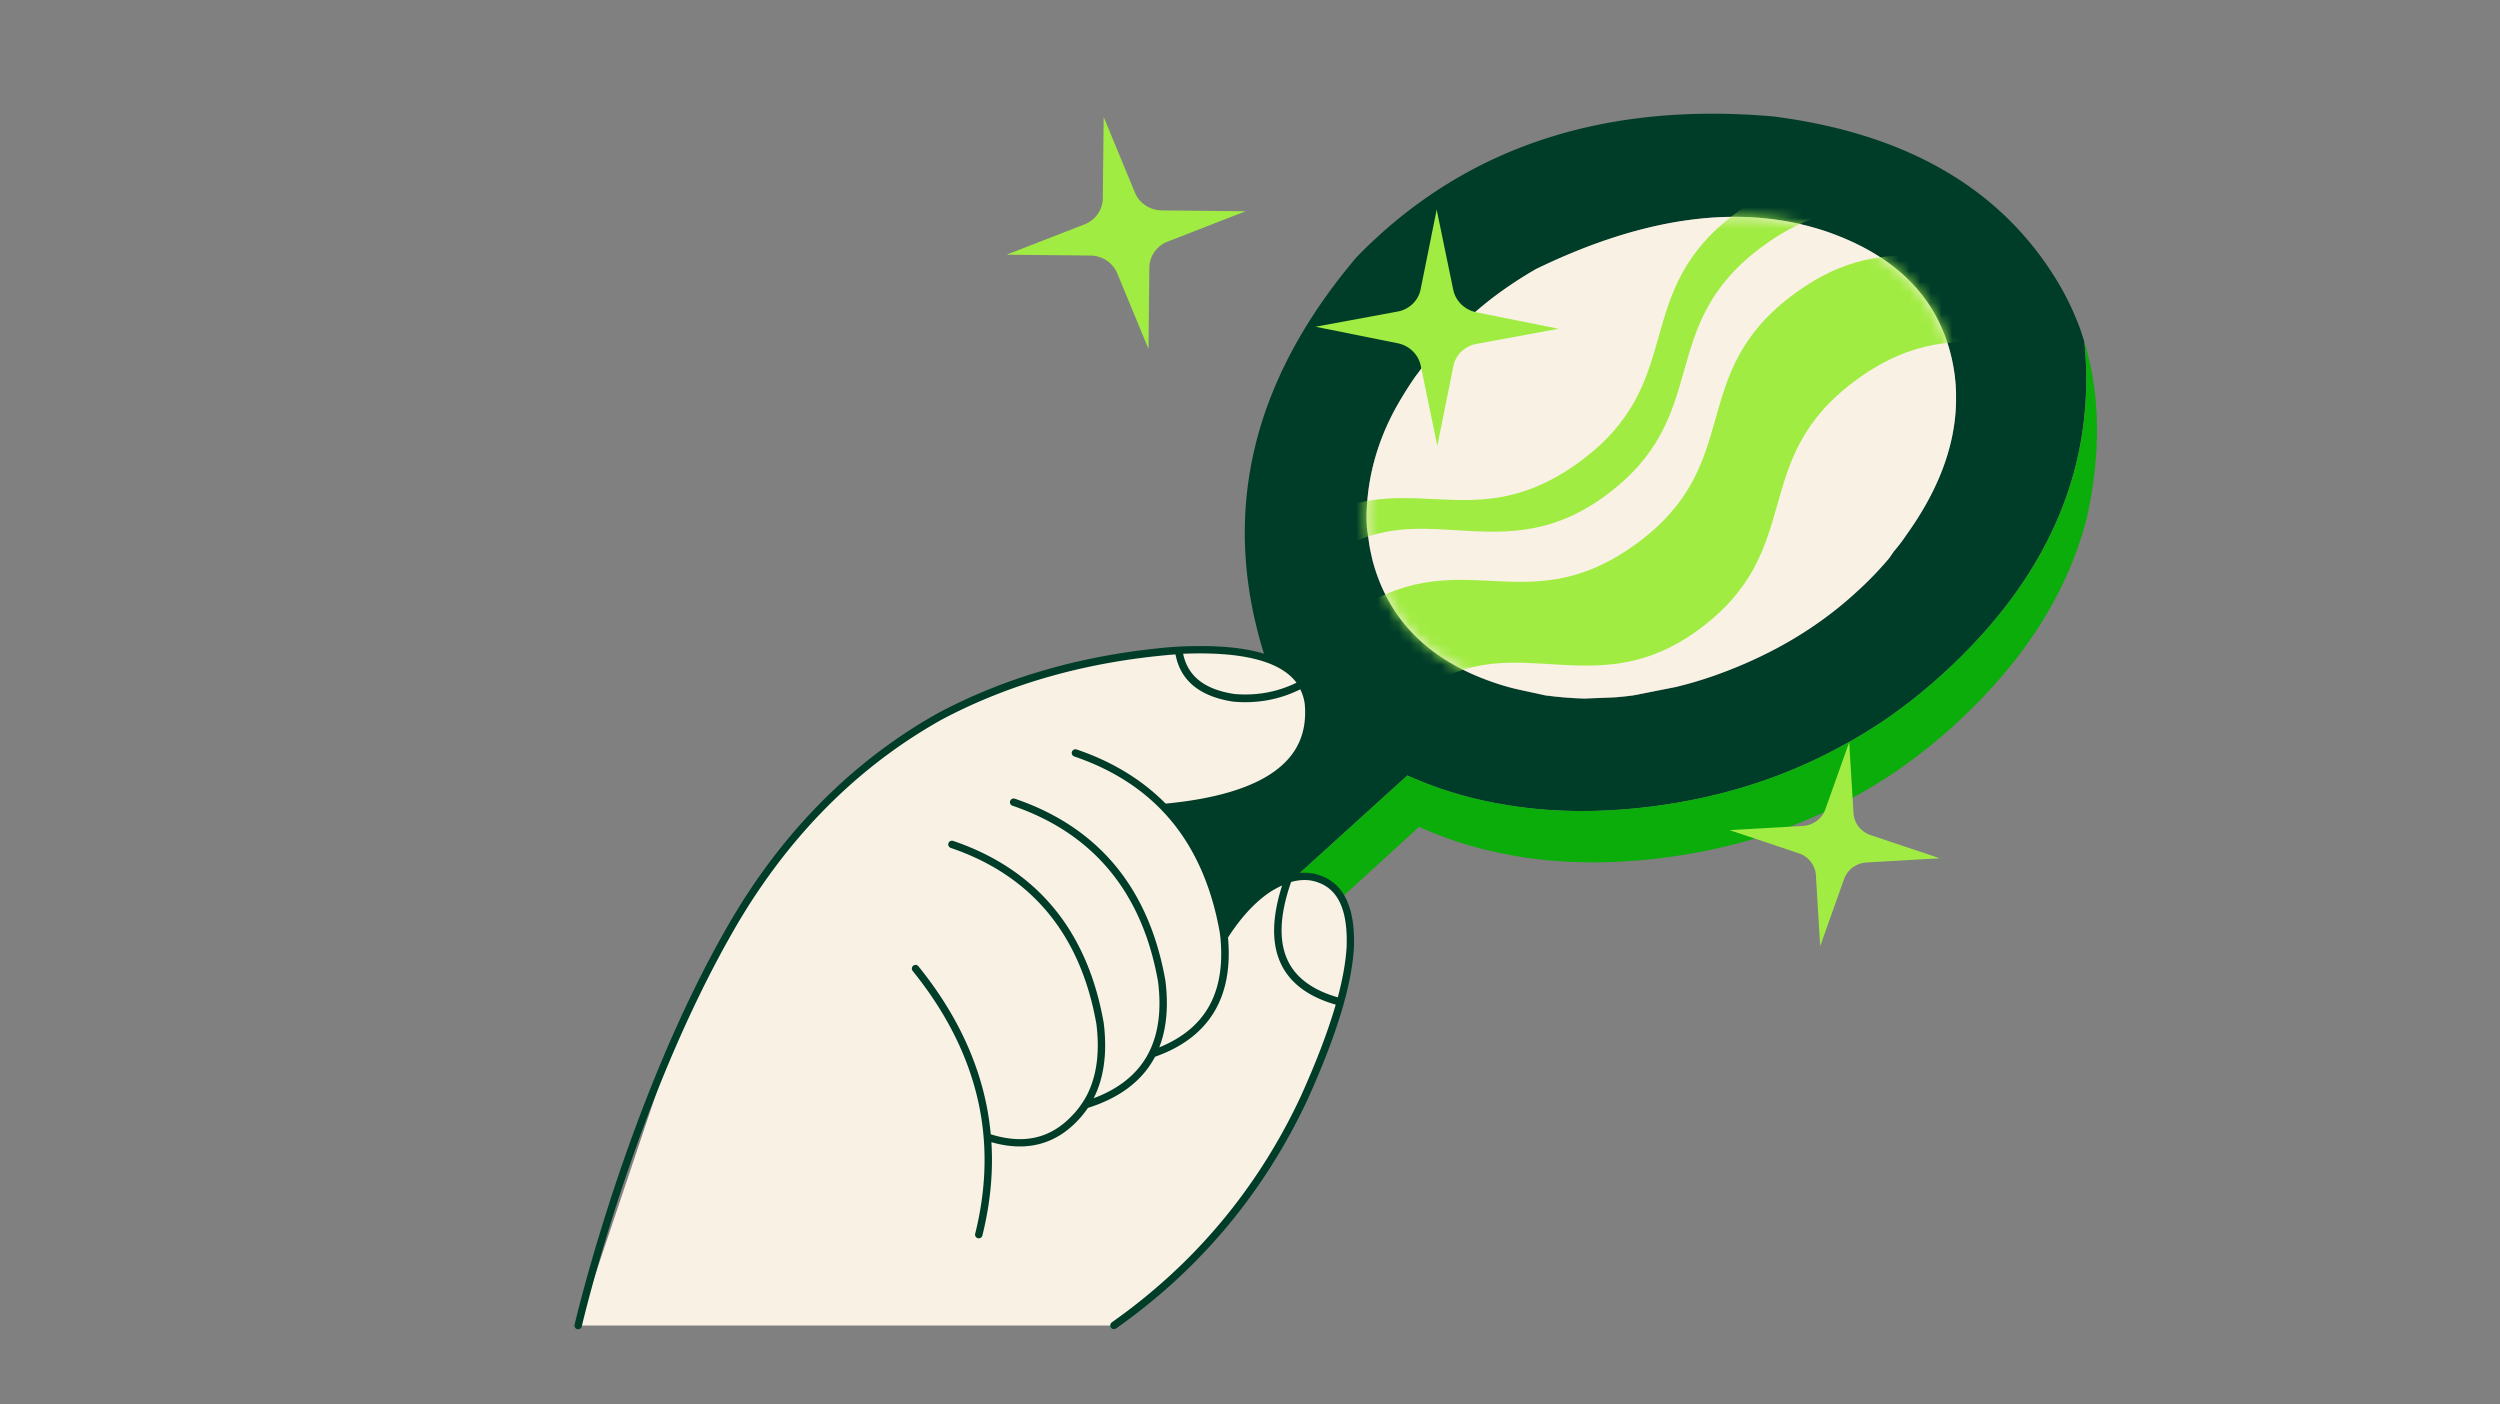 <svg xmlns="http://www.w3.org/2000/svg" fill="none" viewBox="0 0 235 132">
  <rect x="0" y="0" width="235" height="132" fill="#808080" stroke="none"/>
  <path fill="#003D29" d="M195.681 31.34a25.556 25.556 0 0 0-2.433-5.13c-5.31-8.607-14.189-13.695-26.63-15.272-16.12-1.387-29.152 3.02-39.084 13.218-6.997 8.242-10.502 16.848-10.523 25.833-.014 4.163.732 8.403 2.216 12.727L87.266 88.808l11.701 14.304 33.321-30.213a36.347 36.347 0 0 0 8.056 2.544c.209.056.411.091.606.112 4.342.8 8.991.897 13.96.301 6.537-.791 12.517-2.649 17.932-5.578a45.017 45.017 0 0 0 5.262-3.259 51.846 51.846 0 0 0 5.903-4.976c4.53-4.415 7.785-9.132 9.771-14.15 1.554-3.903 2.328-7.996 2.328-12.278 0-1.185-.063-2.348-.181-3.483-.077-.26-.161-.52-.251-.785M139.8 28.389a38.111 38.111 0 0 1 4.544-3.07c10.385-5.039 19.522-6.216 27.418-3.518 6.593 2.306 10.51 6.35 11.743 12.132.216 1.009.342 2.032.356 3.07v.784c-.077 4.121-1.638 8.298-4.691 12.538a15.393 15.393 0 0 1-1.143 1.5c-.139.217-.299.441-.467.673a31.466 31.466 0 0 1-3.08 3.181c-3.568 3.28-7.862 5.838-12.886 7.675a36.984 36.984 0 0 1-4.077 1.233l-3.973.785c-.613.084-1.213.147-1.791.19l-2.795.111a33.583 33.583 0 0 1-3.721-.301l-2.217-.484a22.446 22.446 0 0 1-2.216-.595c-6.335-2.054-10.259-5.908-11.778-11.571a22.082 22.082 0 0 1-.321-1.535l-.216-1.57a15.098 15.098 0 0 1-.035-.974v-.336c.084-3.322.934-6.518 2.544-9.58a34.226 34.226 0 0 1 2.077-3.372c.174-.217.342-.441.502-.672a52.795 52.795 0 0 1 1.645-2.019c1.101-1.254 2.627-2.677 4.578-4.268v-.007Z"/>
  <path fill="#FAF1E5" d="M144.351 25.312a37.475 37.475 0 0 0-4.544 3.07c-1.958 1.59-3.485 3.013-4.579 4.268a68.093 68.093 0 0 0-1.645 2.018c-.16.232-.327.456-.501.673a34.36 34.36 0 0 0-2.077 3.371c-1.61 3.07-2.453 6.266-2.544 9.58v.337c0 .322.014.652.035.974l.216 1.57c.09.519.202 1.03.32 1.535 1.513 5.663 5.443 9.517 11.779 11.57.717.239 1.463.435 2.216.596l2.216.484c1.206.161 2.446.266 3.722.301l2.794-.112a28.415 28.415 0 0 0 1.792-.19l3.972-.784a36.984 36.984 0 0 0 4.077-1.233c5.025-1.837 9.318-4.395 12.886-7.675a33.044 33.044 0 0 0 3.081-3.181c.167-.232.32-.456.467-.673.397-.449.773-.946 1.143-1.5 3.052-4.24 4.614-8.424 4.69-12.538v-.785a16.2 16.2 0 0 0-.355-3.07c-1.234-5.781-5.144-9.825-11.744-12.13-7.896-2.692-17.033-1.522-27.417 3.517v.007Z"/>
  <path fill="#0AAD0A" d="M196.111 48.895c1.401-6.18 1.338-11.774-.181-16.77.119 1.135.181 2.298.181 3.483 0 4.282-.773 8.375-2.327 12.278-1.987 5.025-5.248 9.742-9.771 14.15a51.023 51.023 0 0 1-5.904 4.976 44.909 44.909 0 0 1-5.261 3.259c-5.416 2.93-11.395 4.787-17.932 5.579-4.97.595-9.618.497-13.96-.302a3.976 3.976 0 0 1-.606-.112 36.36 36.36 0 0 1-8.057-2.544l-33.32 30.213c3.47.624 6.147.196 8.014-1.276l26.414-24.108a35.281 35.281 0 0 0 6.942 2.32c4.802 1.1 10.022 1.31 15.639.637 7.018-.848 13.388-2.915 19.117-6.216a49.205 49.205 0 0 0 3.004-1.871 50.675 50.675 0 0 0 6.976-5.726c5.659-5.516 9.332-11.508 11.025-17.97h.007Z"/>
  <path fill="#FAF1E5" d="M125.995 94.198c.551-1.956.865-3.673.934-5.165.133-3.519-.836-5.65-2.899-6.4-.885-.328-1.861-.328-2.934 0-2.237 6.287-.599 10.142 4.906 11.572m-3.617-29.877c-1.979 1.058-4.112 1.486-6.404 1.276-3.095-.477-4.816-1.963-5.158-4.458-.188.014-.383.028-.571.035-8.14.68-15.43 2.727-21.87 6.14-4.746 2.649-9.311 6.342-13.709 11.08l-6.432 9.643-5.011 10.162-8.886 26.394h50.388c7.827-5.509 13.785-12.622 17.862-21.341 1.555-3.434 2.691-6.454 3.401-9.061-5.505-1.43-7.136-5.285-4.906-11.571a9.927 9.927 0 0 0-1.826.897c-1.498.995-2.892 2.502-4.188 4.527.557 5.607-1.687 9.28-6.733 11.01-1.136 2.264-3.241 3.862-6.3 4.794a6.911 6.911 0 0 1-1.039 1.276c-2.146 2.27-4.878 2.852-8.195 1.759-.44-5.565-2.684-10.842-6.733-15.84 4.042 4.998 6.287 10.275 6.733 15.84 3.317 1.093 6.049.511 8.195-1.759a6.688 6.688 0 0 0 1.039-1.276c.188-.259.355-.532.502-.827.934-1.85 1.226-4.12.892-6.812-1.506-8.585-6.147-14.199-13.925-16.848 7.778 2.642 12.419 8.263 13.925 16.848.334 2.698.035 4.969-.892 6.812a6.723 6.723 0 0 1-.502.827c3.059-.932 5.164-2.53 6.3-4.794.927-1.836 1.227-4.106.892-6.812-1.505-8.585-6.147-14.198-13.924-16.848 7.777 2.642 12.419 8.263 13.924 16.848.335 2.706.035 4.976-.892 6.813 5.046-1.732 7.29-5.397 6.733-11.01 0-.148-.014-.295-.035-.45-.858-4.863-2.718-8.767-5.583-11.717-2.188-2.278-4.962-3.988-8.342-5.13 3.373 1.142 6.154 2.852 8.342 5.13 9.562-.883 14.085-4.135 13.57-9.77a4.42 4.42 0 0 0-.642-1.794m-6.404 1.276c2.292.21 4.432-.218 6.404-1.276-1.47-2.425-5.324-3.49-11.562-3.182.342 2.495 2.063 3.981 5.158 4.458Z"/>
  <path fill="#003D29" d="M54.346 124.95s-.056 0-.077-.007a.343.343 0 0 1-.258-.42c.049-.211 4.913-21.067 14.454-37.586 3.994-6.924 9.047-12.615 15.012-16.911a47.53 47.53 0 0 1 4.719-3.007c6.453-3.434 13.862-5.522 22.009-6.202l.578-.035h.007c6.44-.316 10.322.778 11.89 3.35.348.567.571 1.22.676 1.934.272 2.95-.788 5.305-3.143 7.001-2.182 1.577-5.555 2.615-10.015 3.098 2.537 2.831 4.244 6.51 5.094 10.94 1.171-1.689 2.44-2.986 3.792-3.876.662-.413 1.296-.721 1.902-.918 1.136-.364 2.203-.364 3.164 0 2.196.792 3.248 3.056 3.123 6.721-.084 1.514-.398 3.28-.941 5.25-.725 2.614-1.882 5.676-3.436 9.11-4.091 8.733-10.134 15.958-17.981 21.481a.354.354 0 0 1-.488-.084.359.359 0 0 1 .084-.491c7.743-5.452 13.715-12.587 17.744-21.2 1.47-3.252 2.578-6.16 3.303-8.662-2.453-.701-4.147-1.914-5.039-3.617-1.003-1.906-1.003-4.457 0-7.582-.348.154-.704.35-1.073.574-1.429.94-2.781 2.397-4.014 4.317.515 5.649-1.791 9.42-6.858 11.207-1.178 2.242-3.297 3.861-6.307 4.807a8.98 8.98 0 0 1-1.011 1.241c-2.14 2.235-4.844 2.901-8.063 1.983.18 2.846-.105 5.789-.85 8.775a.352.352 0 0 1-.426.252.35.35 0 0 1-.25-.428c.773-3.09 1.038-6.132.794-9.054-.446-5.46-2.69-10.723-6.67-15.643a.354.354 0 0 1 .049-.49.349.349 0 0 1 .488.048c4.014 4.962 6.3 10.275 6.802 15.797 3.094.967 5.59.4 7.617-1.724a7.98 7.98 0 0 0 .997-1.24c.167-.246.321-.512.46-.785.892-1.773 1.185-4.002.857-6.609-1.47-8.389-6.077-13.968-13.688-16.56a.348.348 0 0 1 .223-.66c7.876 2.678 12.636 8.439 14.155 17.122.342 2.768.028 5.13-.927 7.029 0 .014-.014.021-.014.035 2.474-.925 4.217-2.376 5.192-4.317.893-1.766 1.185-3.988.858-6.616-1.471-8.389-6.078-13.967-13.688-16.56a.348.348 0 0 1 .223-.66c7.875 2.678 12.635 8.439 14.155 17.115.299 2.411.104 4.507-.579 6.259 4.37-1.78 6.245-5.173 5.743-10.352l-.056-.441c-.836-4.752-2.676-8.635-5.471-11.515-2.146-2.222-4.913-3.918-8.217-5.039a.348.348 0 0 1 .223-.659c3.353 1.136 6.168 2.853 8.378 5.095 4.606-.441 8.042-1.457 10.217-3.027 2.167-1.563 3.101-3.645 2.857-6.35a4.466 4.466 0 0 0-.418-1.367c-1.959.975-4.084 1.36-6.314 1.157-3.137-.484-4.949-1.97-5.416-4.436l-.257.014c-8.05.672-15.36 2.733-21.73 6.118a48.262 48.262 0 0 0-4.65 2.964c-5.882 4.24-10.864 9.861-14.81 16.694-9.47 16.407-14.314 37.159-14.363 37.369a.35.35 0 0 1-.341.273Zm67.017-42.036c-1.115 3.182-1.185 5.726-.216 7.57.801 1.52 2.348 2.62 4.606 3.265.474-1.787.753-3.385.83-4.759.118-3.37-.76-5.347-2.67-6.034-.773-.294-1.63-.308-2.55-.049v.007Zm-10.148-21.46c.439 2.11 2.007 3.35 4.795 3.778 2.063.19 4.035-.168 5.861-1.058-1.512-2.026-5.094-2.944-10.656-2.72Z"/>
  <mask id="mask0_6117_36230" width="56" height="46" x="128" y="20" maskUnits="userSpaceOnUse" style="mask-type:luminance">
    <path fill="#fff" d="M144.353 25.312a37.464 37.464 0 0 0-4.544 3.07c-1.958 1.591-3.485 3.014-4.579 4.268a68.093 68.093 0 0 0-1.645 2.019c-.16.23-.327.455-.501.672a34.35 34.35 0 0 0-2.077 3.371c-1.61 3.07-2.454 6.266-2.544 9.58v.337c0 .323.014.652.035.974l.216 1.57c.09.519.202 1.03.32 1.535 1.513 5.663 5.443 9.517 11.779 11.57a20.96 20.96 0 0 0 2.216.596l2.216.484c1.206.161 2.446.266 3.722.301l2.794-.112a28.413 28.413 0 0 0 1.792-.189l3.972-.785a36.983 36.983 0 0 0 4.077-1.233c5.025-1.837 9.318-4.395 12.886-7.675a33.033 33.033 0 0 0 3.081-3.181c.167-.232.32-.456.467-.673a13.92 13.92 0 0 0 1.143-1.5c3.052-4.24 4.613-8.424 4.69-12.538v-.785a16.2 16.2 0 0 0-.355-3.07c-1.234-5.781-5.144-9.825-11.744-12.13-7.896-2.692-17.033-1.522-27.417 3.517v.007Z"/>
  </mask>
  <g fill="#A1EC43" mask="url(#mask0_6117_36230)">
    <path d="M195.994 20.687c-10.573 7.625-16.594-.813-27.167 6.812-10.572 7.625-4.551 16.07-15.123 23.695-10.573 7.625-16.594-.813-27.167 6.812-7.269 5.242-6.83 10.387-9.088 15.825l6.217 8.929c2.084-4.717 1.749-9.875 8.056-16.12 9.284-9.173 17.208.295 27.78-7.33 10.573-7.625 4.551-16.07 15.124-23.695 10.572-7.626 16.594.813 27.166-6.813 6.077-4.38 6.767-8.69 8.147-13.161L203.918 7c-1.359 4.618-2.035 9.447-7.924 13.694v-.007Z"/>
    <path d="M190.64 12.999c-10.572 7.625-16.594-.813-27.166 6.812-10.573 7.625-4.551 16.07-15.124 23.695-10.572 7.625-16.594-.813-27.166 6.812-7.269 5.242-6.83 10.387-9.088 15.825l2.801 4.03c2.084-4.717 1.75-9.875 8.057-16.12 9.283-9.173 17.207.295 27.78-7.33 10.572-7.625 4.551-16.07 15.123-23.695 10.573-7.625 16.594.813 27.167-6.812 6.077-4.38 6.767-8.69 8.147-13.162l-2.607-3.75c-1.359 4.619-2.035 9.448-7.924 13.695Z"/>
  </g>
  <path fill="#A1EC43" d="m175.833 78.498 6.503 2.18-6.87.393c-.966.058-1.805.668-2.12 1.555l-2.248 6.307-.404-6.663a2.332 2.332 0 0 0-1.603-2.057l-6.503-2.18 6.87-.392c.966-.058 1.805-.669 2.12-1.555l2.247-6.307.405 6.663c.06.937.689 1.751 1.603 2.056ZM109.202 19.778l7.888.08-7.326 2.848c-1.027.4-1.709 1.366-1.724 2.442l-.082 7.651-2.937-7.106c-.412-.996-1.408-1.657-2.517-1.672l-7.889-.08 7.327-2.848c1.027-.4 1.708-1.366 1.723-2.441l.083-7.652 2.936 7.107c.412.995 1.409 1.656 2.518 1.67ZM138.764 29.35l7.735 1.554-7.73 1.428c-1.083.2-1.934 1.023-2.149 2.076l-1.512 7.502-1.556-7.53c-.219-1.056-1.074-1.892-2.161-2.113l-7.734-1.554 7.73-1.428c1.083-.2 1.933-1.023 2.149-2.076l1.512-7.502 1.556 7.53c.219 1.056 1.074 1.892 2.16 2.113Z"/>
</svg>